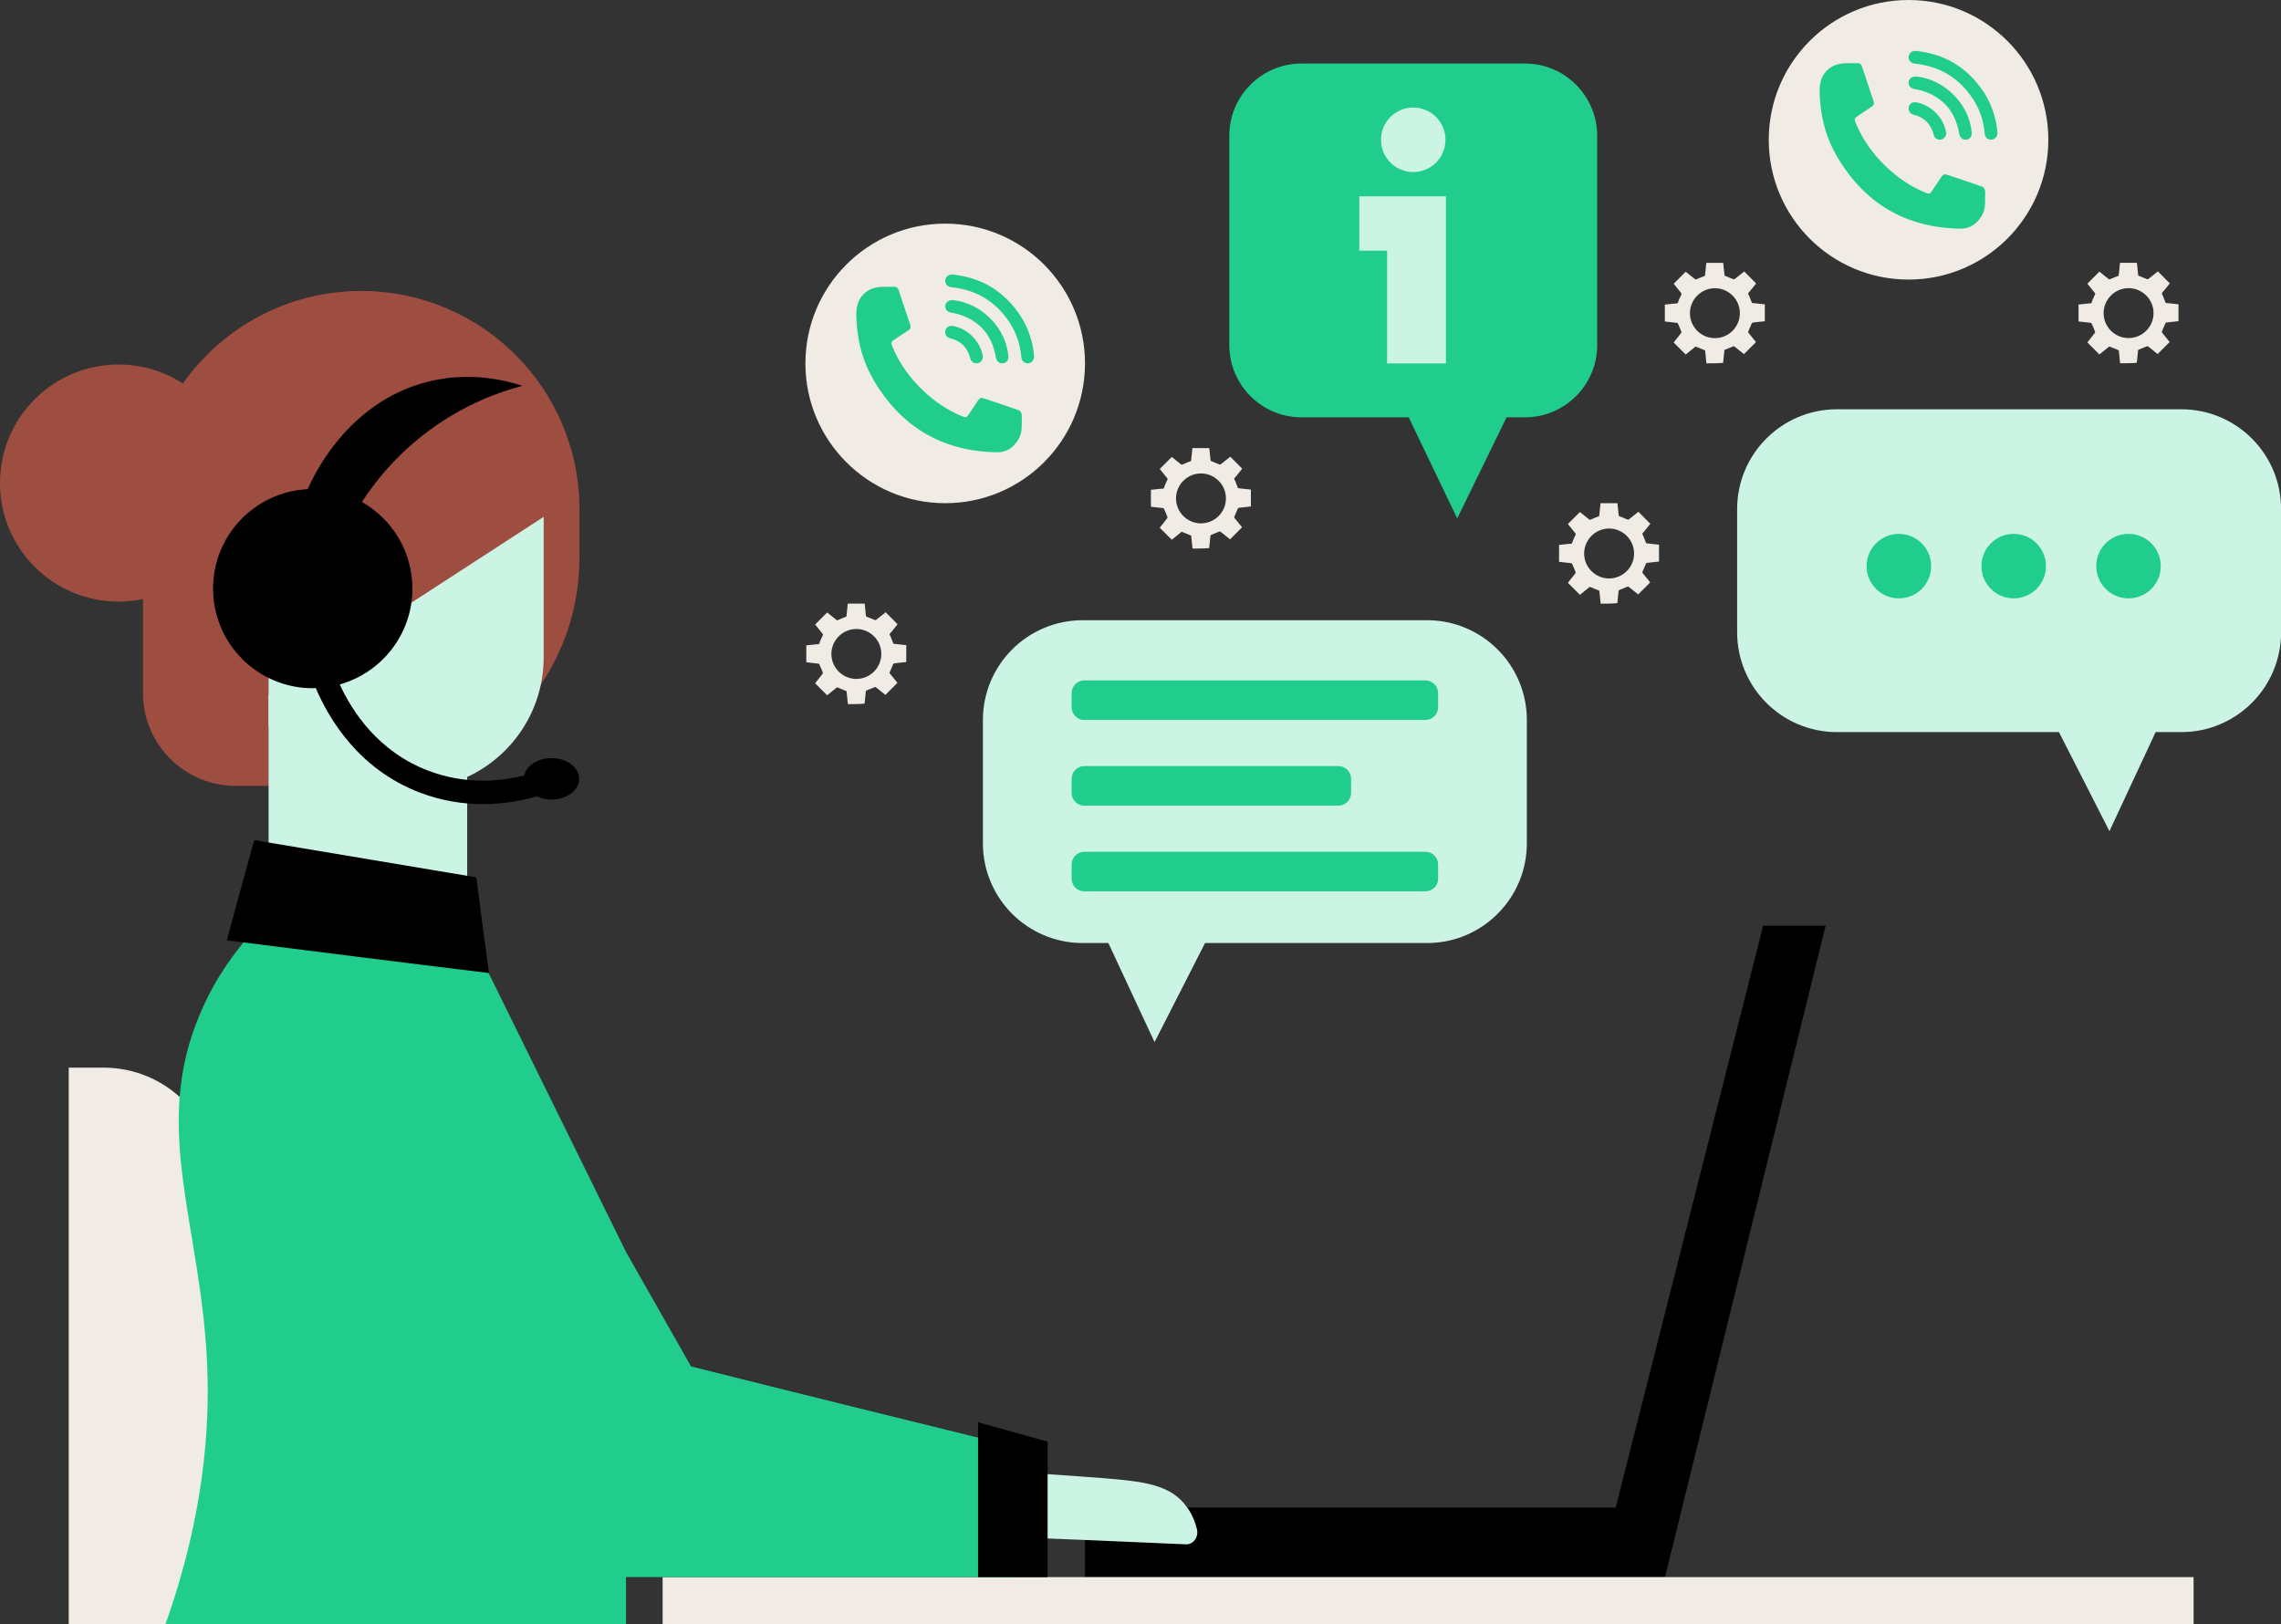 <?xml version="1.0" encoding="UTF-8" standalone="no"?><svg xmlns="http://www.w3.org/2000/svg" xmlns:xlink="http://www.w3.org/1999/xlink" fill="#000000" height="500" preserveAspectRatio="xMidYMid meet" version="1" viewBox="0.0 0.0 702.2 500.0" width="702.2" zoomAndPan="magnify"><rect x="0.0" y="0.0" width="702.2" height="500.0" fill="#333333" stroke="none"/><g id="change1_1"><path d="M178.381,156.762v14.908c0,38.808-31.46,70.268-70.268,70.268H72.568c-15.769,0-28.552-12.783-28.552-28.552 v-28.96c-2.428,0.509-4.943,0.78-7.521,0.78C16.339,185.206,0,168.867,0,148.711c0-20.155,16.339-36.494,36.494-36.494 c7.302,0,14.098,2.153,19.803,5.847C68.461,100.84,88.508,89.58,111.198,89.58h0C148.302,89.58,178.381,119.658,178.381,156.762z" fill="#9e4d41"/></g><g id="change2_1"><path d="M497.391,464.116H334.012v21.406h157.955h13.735c2.289,0,4.578,0,6.868,0c16.481-66.844,32.965-133.689,49.446-200.533 c-6.41,0-12.82,0-19.229,0C527.655,344.697,512.523,404.406,497.391,464.116z"/></g><g id="change3_1"><path d="M675.291,500H203.989v-14.478h471.3L675.291,500L675.291,500z M31.855,328.682h-10.7V500h45.72V363.701 C66.876,344.361,51.197,328.682,31.855,328.682z" fill="#f1ebe5"/></g><g id="change4_1"><path d="M167.375,148.723v43.68v9.943c0,0.752-0.023,1.492-0.068,2.221c-0.82,15.388-10.216,28.487-23.486,34.636 v52.21c-10.216,7.195-20.434,14.389-30.65,21.584c-10.163-7.195-20.328-14.389-30.491-21.584V148.712 C110.903,148.712,139.139,148.712,167.375,148.723z M302.692,469.805c0.225,1.803,1.577,3.155,3.155,3.155 c19.716,0.79,39.543,1.577,59.258,2.479c2.254,0.113,3.943-2.254,3.38-4.62c-0.563-2.254-1.464-4.62-3.042-6.759 c-4.956-7.097-13.519-7.999-26.137-9.013c-13.181-1.014-24.784-1.803-34.699-2.254c-2.027-0.113-3.718,1.916-3.492,4.168 C301.678,461.131,302.242,465.525,302.692,469.805z" fill="#ccf4e5"/></g><g id="change5_1"><path d="M491.694,41.813v64.412c0,12.292-9.965,22.257-22.257,22.257h-5.645l-15.19,31.121l-14.934-31.121h-32.975 c-12.292,0-22.257-9.965-22.257-22.257V41.813c0-12.292,9.965-22.257,22.257-22.257h68.743 C481.729,19.557,491.694,29.521,491.694,41.813z M312.325,445.356c-33.238-8.184-66.476-16.367-99.59-24.678l-20.019-35.252 c-15.361-31.098-30.596-62.197-45.955-93.295c-23.292-1.384-46.585-2.77-69.877-4.281c-4.03,4.659-10.325,12.591-15.109,23.796 c-15.486,35.756,0.252,65.47,2.014,108.905c0.755,18.256-0.755,45.451-12.842,79.446c47.214,0,94.552,0,141.766,0v-14.477h119.61 v-25.113l0,0C312.325,455.401,312.325,450.395,312.325,445.356z" fill="#20cd8d"/></g><g id="change1_2"><path d="M173.612,155.069c-30.311,19.666-60.622,39.332-90.934,58.998c-0.903-1.106-21.866-27.527-10.997-51.975 c1.646-3.704,4.78-9.065,10.997-14.183c26.934-6.246,53.867-12.493,80.801-18.738C166.858,137.803,170.235,146.435,173.612,155.069z" fill="#9e4d41"/></g><g id="change4_2"><path d="M101.418,158.484L101.418,158.484c-10.349,0-18.738,8.389-18.738,18.738v46.175h37.478v-46.175 C120.157,166.873,111.768,158.484,101.418,158.484z" fill="#ccf4e5"/></g><g id="change2_2"><path d="M146.638,270.101c1.259,9.82,2.518,19.642,3.902,29.462c-26.943-3.273-53.76-6.672-80.703-10.072 c2.77-10.325,5.541-20.523,8.435-30.846L146.638,270.101z M322.501,443.82c-7.135-1.987-14.269-3.972-21.406-5.957v47.658h21.406 C322.501,471.621,322.501,457.721,322.501,443.82z M169.774,233.388c-4.23,0-7.714,2.315-8.383,5.342 c-7.27,1.833-18.017,2.931-29.557-1.47c-15.287-5.831-23.315-17.994-27.245-26.552c12.9-3.628,22.369-15.452,22.369-29.512 c0-11.434-6.268-21.389-15.542-26.667c3.73-5.753,10.335-14.411,20.952-22.193c11.031-8.086,21.699-11.785,28.429-13.559 c-5.374-1.765-16.178-4.434-28.867-1.312c-25.316,6.228-35.878,30.029-37.192,33.125c-16.227,0.806-29.147,14.178-29.147,30.606 c0,16.946,13.737,30.683,30.683,30.683c0.319,0,0.628-0.038,0.945-0.048c4.157,9.778,13.372,25.054,32.041,32.174 c6.858,2.616,13.466,3.547,19.401,3.547c6.543,0,12.249-1.133,16.581-2.388c1.315,0.622,2.861,0.996,4.532,0.996 c4.707,0,8.523-2.859,8.523-6.386C178.298,236.247,174.482,233.388,169.774,233.388z"/></g><g id="change4_3"><path d="M702.227,156.724v37.937c0,16.969-13.756,30.725-30.725,30.725h-7.899l-14.218,30.495l-15.542-30.495H565.5 c-16.969,0-30.725-13.756-30.725-30.725v-37.937c0-16.969,13.756-30.725,30.725-30.725h106.003 C688.471,126,702.227,139.756,702.227,156.724z M302.585,221.665v37.937c0,16.969,13.756,30.725,30.725,30.725h7.899l14.218,30.495 l15.542-30.495h68.344c16.969,0,30.725-13.756,30.725-30.725v-37.937c0-16.969-13.756-30.725-30.725-30.725H333.31 C316.341,190.94,302.585,204.696,302.585,221.665z" fill="#ccf4e5"/></g><g id="change5_2"><path d="M594.495,174.284c0,5.485-4.446,9.931-9.931,9.931s-9.931-4.446-9.931-9.931s4.446-9.931,9.931-9.931 S594.495,168.8,594.495,174.284z M619.91,164.354c-5.485,0-9.931,4.446-9.931,9.931s4.446,9.931,9.931,9.931 s9.931-4.446,9.931-9.931S625.395,164.354,619.91,164.354z M655.257,164.354c-5.485,0-9.931,4.446-9.931,9.931 s4.446,9.931,9.931,9.931s9.931-4.446,9.931-9.931S660.741,164.354,655.257,164.354z M442.722,217.747v-4.379 c0-2.153-1.745-3.898-3.898-3.898H333.798c-2.153,0-3.898,1.745-3.898,3.898v4.379c0,2.153,1.745,3.898,3.898,3.898h105.026 C440.977,221.645,442.722,219.9,442.722,217.747z M415.925,244.128v-4.379c0-2.153-1.745-3.898-3.898-3.898h-78.229 c-2.153,0-3.898,1.745-3.898,3.898v4.379c0,2.153,1.745,3.898,3.898,3.898h78.229C414.18,248.026,415.925,246.281,415.925,244.128z M442.722,270.509v-4.379c0-2.153-1.745-3.898-3.898-3.898H333.798c-2.153,0-3.898,1.745-3.898,3.898v4.379 c0,2.153,1.745,3.898,3.898,3.898h105.026C440.977,274.406,442.722,272.661,442.722,270.509z" fill="#20cd8d"/></g><g id="change4_4"><path d="M445.126,60.443v16.73v34.705h-18.114V77.173h-8.565v-16.73h8.565H445.126z M435.065,33.105 c-5.485,0-9.931,4.446-9.931,9.931s4.446,9.931,9.931,9.931s9.931-4.446,9.931-9.931S440.55,33.105,435.065,33.105z" fill="#ccf4e5"/></g><g id="change3_2"><path d="M334.012,111.878c0,23.768-19.268,43.035-43.035,43.035s-43.035-19.268-43.035-43.035 s19.268-43.035,43.035-43.035S334.012,88.11,334.012,111.878z M587.54,0c-23.768,0-43.035,19.268-43.035,43.035 s19.268,43.035,43.035,43.035c23.768,0,43.035-19.268,43.035-43.035S611.308,0,587.54,0z" fill="#f1ebe5"/></g><g id="change5_3"><path d="M314.54,129.629c0.036,1.974,0.027,3.947-1.055,5.707c-1.515,2.464-3.692,3.959-6.623,3.906 c-16.728-0.3-29.355-7.729-37.839-22.107c-3.108-5.268-4.822-11.045-5.259-17.16c-0.128-1.795-0.298-3.658,0.03-5.4 c0.716-3.807,3.697-6.132,7.588-6.261c1.299-0.043,2.6,0.001,3.9-0.018c0.704-0.01,1.123,0.295,1.345,0.965 c1.193,3.607,2.401,7.21,3.604,10.814c0.231,0.692,0.064,1.208-0.582,1.619c-1.401,0.892-2.776,1.825-4.154,2.753 c-1.253,0.845-1.3,1-0.733,2.361c2.159,5.186,5.39,9.626,9.448,13.478c3.495,3.317,7.428,5.976,11.889,7.829 c1.27,0.528,1.463,0.469,2.228-0.672c0.959-1.43,1.934-2.85,2.866-4.298c0.399-0.62,0.908-0.752,1.552-0.537 c3.663,1.222,7.331,2.427,10.973,3.711c0.362,0.128,0.707,0.715,0.786,1.139C314.634,128.16,314.54,128.903,314.54,129.629z M313.882,96.835c-4.971-7.292-11.845-11.445-20.659-12.311c-1.177-0.116-2.121,0.653-2.221,1.759 c-0.099,1.107,0.694,2.017,1.863,2.147c0.449,0.05,0.898,0.108,1.345,0.174c7.002,1.035,12.442,4.566,16.392,10.387 c2.227,3.281,3.457,6.947,3.807,10.905c0.109,1.23,0.942,1.989,2.073,1.943c1.059-0.043,1.862-0.928,1.865-2.057 C318.091,106.305,317.008,101.42,313.882,96.835z M291.001,94.088c-0.109,1.106,0.611,1.955,1.821,2.176 c0.74,0.135,1.492,0.243,2.208,0.462c6.589,2.019,10.384,6.489,11.547,13.245c0.22,1.28,1.069,1.992,2.218,1.861 c1.082-0.123,1.762-1.034,1.627-2.303c-0.464-4.36-2.306-8.097-5.321-11.235c-3.25-3.382-7.232-5.363-11.632-5.89 C292.001,92.35,291.104,93.043,291.001,94.088z M302.512,109.458c-0.844-4.44-4.491-8.15-8.931-9.068 c-0.344-0.071-0.725-0.119-1.06-0.047c-0.94,0.201-1.525,0.961-1.529,1.876c-0.004,0.991,0.578,1.717,1.653,1.976 c2.983,0.718,4.912,2.559,5.87,5.449c0.113,0.342,0.171,0.704,0.305,1.037c0.337,0.834,1.248,1.308,2.138,1.146 c0.908-0.165,1.617-1.006,1.62-1.996C302.565,109.753,302.54,109.605,302.512,109.458z M611.103,60.786 c0.036,1.974,0.027,3.947-1.055,5.707c-1.515,2.464-3.692,3.959-6.623,3.906c-16.728-0.3-29.356-7.729-37.839-22.107 c-3.108-5.268-4.822-11.045-5.259-17.16c-0.128-1.795-0.298-3.658,0.03-5.4c0.716-3.807,3.697-6.132,7.588-6.261 c1.299-0.043,2.6,0.001,3.9-0.018c0.704-0.01,1.123,0.295,1.345,0.965c1.193,3.607,2.401,7.21,3.604,10.814 c0.231,0.692,0.064,1.208-0.582,1.619c-1.401,0.892-2.776,1.825-4.154,2.753c-1.253,0.845-1.3,1-0.733,2.361 c2.159,5.186,5.39,9.626,9.448,13.478c3.495,3.317,7.428,5.976,11.889,7.829c1.27,0.528,1.463,0.469,2.228-0.672 c0.959-1.43,1.934-2.85,2.866-4.298c0.399-0.62,0.908-0.752,1.552-0.537c3.663,1.222,7.331,2.427,10.973,3.711 c0.362,0.128,0.707,0.715,0.786,1.139C611.198,59.318,611.103,60.061,611.103,60.786z M610.446,27.992 c-4.971-7.292-11.845-11.445-20.659-12.311c-1.177-0.116-2.121,0.653-2.221,1.759c-0.099,1.107,0.694,2.017,1.863,2.147 c0.449,0.05,0.898,0.108,1.345,0.174c7.002,1.035,12.442,4.566,16.392,10.387c2.227,3.281,3.457,6.947,3.807,10.905 c0.109,1.23,0.942,1.989,2.073,1.943c1.06-0.043,1.862-0.928,1.865-2.057C614.654,37.463,613.572,32.577,610.446,27.992z M587.564,25.246c-0.109,1.106,0.611,1.955,1.821,2.176c0.74,0.135,1.492,0.243,2.208,0.462c6.589,2.019,10.384,6.489,11.547,13.245 c0.22,1.28,1.069,1.992,2.218,1.861c1.082-0.123,1.762-1.034,1.627-2.303c-0.464-4.36-2.306-8.097-5.321-11.235 c-3.25-3.382-7.232-5.363-11.632-5.89C588.565,23.507,587.668,24.201,587.564,25.246z M599.076,40.615 c-0.844-4.44-4.491-8.15-8.931-9.068c-0.344-0.071-0.724-0.119-1.06-0.047c-0.94,0.201-1.525,0.961-1.529,1.876 c-0.004,0.991,0.578,1.718,1.653,1.976c2.983,0.718,4.912,2.559,5.87,5.449c0.113,0.342,0.171,0.704,0.305,1.037 c0.337,0.834,1.248,1.308,2.138,1.146c0.908-0.165,1.617-1.006,1.62-1.996C599.129,40.911,599.104,40.763,599.076,40.615z" fill="#20cd8d"/></g><g id="change3_3"><path d="M506.51,173.984c0.276-0.67,0.236-0.67,0.985-0.749c1.103-0.118,2.167-0.236,3.231-0.355 c0-1.734,0-3.467,0-5.201c-1.261-0.118-2.482-0.276-3.743-0.394c-0.197,0-0.236-0.118-0.315-0.276 c-0.236-0.63-0.512-1.3-0.749-1.931c-0.079-0.276-0.355-0.512-0.315-0.749c0.039-0.236,0.315-0.433,0.512-0.67 c0.63-0.788,1.3-1.615,1.931-2.403c-1.221-1.261-2.443-2.482-3.664-3.704c-0.079,0.079-0.158,0.118-0.236,0.197 c-0.906,0.709-1.812,1.458-2.719,2.167c-0.079,0.039-0.276,0.079-0.355,0.039c-0.867-0.315-1.694-0.709-2.522-1.024 c-0.158-0.039-0.236-0.079-0.236-0.276c-0.039-0.473-0.118-0.985-0.158-1.458c-0.079-0.749-0.158-1.497-0.236-2.285 c-1.734,0-3.467,0-5.201,0c-0.118,1.261-0.276,2.522-0.394,3.783c0,0.158-0.039,0.236-0.197,0.276 c-0.788,0.276-1.537,0.591-2.325,0.946c-0.276,0.118-0.433,0.197-0.67-0.079c-0.158-0.158-0.355-0.276-0.552-0.433 c-0.749-0.591-1.497-1.182-2.206-1.773c-1.261,1.261-2.482,2.482-3.704,3.704c0.749,0.946,1.537,1.931,2.325,2.876 c0.118,0.158,0.118,0.276,0.039,0.433c-0.315,0.591-0.552,1.221-0.827,1.812c-0.118,0.315-0.158,0.709-0.355,0.867 c-0.236,0.158-0.63,0.079-0.946,0.118c-0.985,0.118-1.97,0.197-2.955,0.315c0,1.734,0,3.467,0,5.201 c0.118,0,0.197,0.039,0.315,0.039c1.143,0.158,2.325,0.276,3.467,0.394c0.079,0,0.197,0.118,0.236,0.197 c0.394,0.827,0.709,1.655,1.064,2.522c0.039,0.118,0.039,0.276-0.039,0.355c-0.473,0.63-0.946,1.221-1.418,1.812 c-0.315,0.394-0.63,0.788-0.906,1.143c1.261,1.261,2.482,2.482,3.704,3.704c0.946-0.749,1.931-1.537,2.876-2.325 c0.158-0.158,0.276-0.118,0.433-0.039c0.788,0.315,1.576,0.67,2.404,0.985c0.197,0.079,0.276,0.118,0.276,0.315 c0.118,1.261,0.236,2.482,0.394,3.783c1.734,0,3.467,0,5.122-0.158c0-0.079,0.039-0.197,0.039-0.276 c0.118-1.143,0.236-2.325,0.355-3.507c0.039-0.158,0.079-0.236,0.236-0.276c0.827-0.315,1.655-0.67,2.522-1.024 c0.079-0.039,0.236,0,0.315,0.039c0.236,0.158,0.473,0.355,0.709,0.552c0.788,0.63,1.537,1.261,2.246,1.812 c1.261-1.261,2.482-2.482,3.704-3.704c-0.749-0.946-1.537-1.891-2.325-2.876c-0.118-0.158-0.118-0.276-0.039-0.433 C505.919,175.323,506.234,174.653,506.51,173.984z M495.123,178.081c-4.019-0.118-7.526-3.467-7.447-7.841 c0.079-4.098,3.507-7.604,7.841-7.526c4.137,0.079,7.565,3.507,7.526,7.723C503.043,174.653,499.536,178.2,495.123,178.081z M274.774,204.914c0.276-0.67,0.236-0.67,0.985-0.749c1.103-0.118,2.167-0.236,3.231-0.355c0-1.734,0-3.467,0-5.201 c-1.261-0.118-2.482-0.276-3.743-0.394c-0.197,0-0.236-0.118-0.315-0.276c-0.236-0.63-0.512-1.3-0.749-1.931 c-0.079-0.276-0.355-0.512-0.315-0.749c0.039-0.236,0.315-0.433,0.512-0.67c0.63-0.788,1.3-1.615,1.931-2.404 c-1.221-1.261-2.443-2.482-3.664-3.704c-0.079,0.079-0.158,0.118-0.236,0.197c-0.906,0.709-1.812,1.458-2.719,2.167 c-0.079,0.039-0.276,0.079-0.355,0.039c-0.867-0.315-1.694-0.709-2.522-1.024c-0.158-0.039-0.236-0.079-0.236-0.276 c-0.039-0.473-0.118-0.985-0.158-1.458c-0.079-0.749-0.158-1.497-0.236-2.285c-1.734,0-3.467,0-5.201,0 c-0.118,1.261-0.276,2.522-0.394,3.783c0,0.158-0.039,0.236-0.197,0.276c-0.788,0.276-1.537,0.591-2.325,0.946 c-0.276,0.118-0.433,0.197-0.67-0.079c-0.158-0.158-0.355-0.276-0.552-0.433c-0.749-0.591-1.497-1.182-2.206-1.773 c-1.261,1.261-2.482,2.482-3.704,3.704c0.749,0.946,1.537,1.931,2.325,2.876c0.118,0.158,0.118,0.276,0.039,0.433 c-0.315,0.591-0.552,1.221-0.827,1.812c-0.118,0.315-0.158,0.709-0.355,0.867c-0.236,0.158-0.63,0.079-0.946,0.118 c-0.985,0.118-1.97,0.197-2.955,0.315c0,1.734,0,3.467,0,5.201c0.118,0,0.197,0.039,0.315,0.039 c1.143,0.158,2.325,0.276,3.467,0.394c0.079,0,0.197,0.118,0.236,0.197c0.394,0.827,0.709,1.655,1.064,2.522 c0.039,0.118,0.039,0.276-0.039,0.355c-0.473,0.63-0.946,1.221-1.418,1.812c-0.315,0.394-0.63,0.788-0.906,1.143 c1.261,1.261,2.482,2.482,3.704,3.704c0.946-0.749,1.931-1.537,2.876-2.325c0.158-0.158,0.276-0.118,0.433-0.039 c0.788,0.315,1.576,0.67,2.404,0.985c0.197,0.079,0.276,0.118,0.276,0.315c0.118,1.261,0.236,2.482,0.394,3.783 c1.734,0,3.467,0,5.122-0.158c0-0.079,0.039-0.197,0.039-0.276c0.118-1.143,0.236-2.325,0.355-3.507 c0.039-0.158,0.079-0.236,0.236-0.276c0.827-0.315,1.655-0.67,2.522-1.024c0.079-0.039,0.236,0,0.315,0.039 c0.236,0.158,0.473,0.355,0.709,0.552c0.788,0.63,1.537,1.261,2.246,1.812c1.261-1.261,2.482-2.482,3.704-3.704 c-0.749-0.946-1.537-1.891-2.325-2.876c-0.118-0.158-0.118-0.276-0.039-0.433C274.183,206.253,274.498,205.583,274.774,204.914z M263.387,209.011c-4.019-0.118-7.526-3.467-7.447-7.841c0.079-4.098,3.507-7.604,7.841-7.526c4.137,0.079,7.565,3.507,7.526,7.723 C271.307,205.583,267.8,209.13,263.387,209.011z M380.865,157.024c0.276-0.67,0.236-0.67,0.985-0.749 c1.103-0.118,2.167-0.236,3.231-0.355c0-1.734,0-3.467,0-5.201c-1.261-0.118-2.482-0.276-3.743-0.394 c-0.197,0-0.236-0.118-0.315-0.276c-0.236-0.63-0.512-1.3-0.749-1.931c-0.079-0.276-0.355-0.512-0.315-0.749 c0.039-0.236,0.315-0.433,0.512-0.67c0.63-0.788,1.3-1.615,1.931-2.403c-1.221-1.261-2.443-2.482-3.664-3.704 c-0.079,0.079-0.158,0.118-0.236,0.197c-0.906,0.709-1.812,1.458-2.719,2.167c-0.079,0.039-0.276,0.079-0.355,0.039 c-0.867-0.315-1.694-0.709-2.522-1.024c-0.158-0.039-0.236-0.079-0.236-0.276c-0.039-0.473-0.118-0.985-0.158-1.458 c-0.079-0.749-0.158-1.497-0.236-2.285c-1.734,0-3.467,0-5.201,0c-0.118,1.261-0.276,2.522-0.394,3.783 c0,0.158-0.039,0.236-0.197,0.276c-0.788,0.276-1.537,0.591-2.325,0.946c-0.276,0.118-0.433,0.197-0.67-0.079 c-0.158-0.158-0.355-0.276-0.552-0.433c-0.749-0.591-1.497-1.182-2.206-1.773c-1.261,1.261-2.482,2.482-3.704,3.704 c0.749,0.946,1.537,1.931,2.325,2.876c0.118,0.158,0.118,0.276,0.039,0.433c-0.315,0.591-0.552,1.221-0.827,1.812 c-0.118,0.315-0.158,0.709-0.355,0.867c-0.236,0.158-0.63,0.079-0.946,0.118c-0.985,0.118-1.97,0.197-2.955,0.315 c0,1.734,0,3.467,0,5.201c0.118,0,0.197,0.039,0.315,0.039c1.143,0.158,2.325,0.276,3.467,0.394c0.079,0,0.197,0.118,0.236,0.197 c0.394,0.827,0.709,1.655,1.064,2.522c0.039,0.118,0.039,0.276-0.039,0.355c-0.473,0.63-0.946,1.221-1.418,1.812 c-0.315,0.394-0.63,0.788-0.906,1.143c1.261,1.261,2.482,2.482,3.704,3.704c0.946-0.749,1.931-1.537,2.876-2.325 c0.158-0.158,0.276-0.118,0.433-0.039c0.788,0.315,1.576,0.67,2.403,0.985c0.197,0.079,0.276,0.118,0.276,0.315 c0.118,1.261,0.236,2.482,0.394,3.783c1.734,0,3.467,0,5.122-0.158c0-0.079,0.039-0.197,0.039-0.276 c0.118-1.143,0.236-2.325,0.355-3.507c0.039-0.158,0.079-0.236,0.236-0.276c0.827-0.315,1.655-0.67,2.522-1.024 c0.079-0.039,0.236,0,0.315,0.039c0.236,0.158,0.473,0.355,0.709,0.552c0.788,0.63,1.537,1.261,2.246,1.812 c1.261-1.261,2.482-2.482,3.704-3.704c-0.749-0.946-1.537-1.891-2.325-2.876c-0.118-0.158-0.118-0.276-0.039-0.433 C380.273,158.364,380.589,157.694,380.865,157.024z M369.478,161.122c-4.019-0.118-7.526-3.467-7.447-7.841 c0.079-4.098,3.507-7.604,7.841-7.526c4.137,0.079,7.565,3.507,7.526,7.723C377.397,157.694,373.891,161.24,369.478,161.122z M666.427,99.98c0.276-0.67,0.236-0.67,0.985-0.749c1.103-0.118,2.167-0.236,3.231-0.355c0-1.734,0-3.467,0-5.201 c-1.261-0.118-2.482-0.276-3.743-0.394c-0.197,0-0.236-0.118-0.315-0.276c-0.236-0.63-0.512-1.3-0.749-1.931 c-0.079-0.276-0.355-0.512-0.315-0.749c0.039-0.236,0.315-0.433,0.512-0.67c0.63-0.788,1.3-1.615,1.931-2.403 c-1.221-1.261-2.443-2.482-3.664-3.704c-0.079,0.079-0.158,0.118-0.236,0.197c-0.906,0.709-1.812,1.458-2.719,2.167 c-0.079,0.039-0.276,0.079-0.355,0.039c-0.867-0.315-1.694-0.709-2.522-1.024c-0.158-0.039-0.236-0.079-0.236-0.276 c-0.039-0.473-0.118-0.985-0.158-1.458c-0.079-0.749-0.158-1.497-0.236-2.285c-1.734,0-3.467,0-5.201,0 c-0.118,1.261-0.276,2.522-0.394,3.783c0,0.158-0.039,0.236-0.197,0.276c-0.788,0.276-1.537,0.591-2.325,0.946 c-0.276,0.118-0.433,0.197-0.67-0.079c-0.158-0.158-0.355-0.276-0.552-0.433c-0.749-0.591-1.497-1.182-2.206-1.773 c-1.261,1.261-2.482,2.482-3.704,3.704c0.749,0.946,1.537,1.931,2.325,2.876c0.118,0.158,0.118,0.276,0.039,0.433 c-0.315,0.591-0.552,1.221-0.827,1.812c-0.118,0.315-0.158,0.709-0.355,0.867c-0.236,0.158-0.63,0.079-0.946,0.118 c-0.985,0.118-1.97,0.197-2.955,0.315c0,1.734,0,3.467,0,5.201c0.118,0,0.197,0.039,0.315,0.039 c1.143,0.158,2.325,0.276,3.467,0.394c0.079,0,0.197,0.118,0.236,0.197c0.394,0.827,0.709,1.655,1.064,2.522 c0.039,0.118,0.039,0.276-0.039,0.355c-0.473,0.63-0.946,1.221-1.418,1.812c-0.315,0.394-0.63,0.788-0.906,1.143 c1.261,1.261,2.482,2.482,3.704,3.704c0.946-0.749,1.931-1.537,2.876-2.325c0.158-0.158,0.276-0.118,0.433-0.039 c0.788,0.315,1.576,0.67,2.404,0.985c0.197,0.079,0.276,0.118,0.276,0.315c0.118,1.261,0.236,2.482,0.394,3.783 c1.734,0,3.467,0,5.122-0.158c0-0.079,0.039-0.197,0.039-0.276c0.118-1.143,0.236-2.325,0.355-3.507 c0.039-0.158,0.079-0.236,0.236-0.276c0.827-0.315,1.655-0.67,2.522-1.024c0.079-0.039,0.236,0,0.315,0.039 c0.236,0.158,0.473,0.355,0.709,0.552c0.788,0.63,1.537,1.261,2.246,1.812c1.261-1.261,2.482-2.482,3.704-3.704 c-0.749-0.946-1.537-1.891-2.325-2.876c-0.118-0.158-0.118-0.276-0.039-0.433C665.836,101.32,666.151,100.65,666.427,99.98z M655.04,104.078c-4.019-0.118-7.526-3.467-7.447-7.841c0.079-4.098,3.507-7.604,7.841-7.526c4.137,0.079,7.565,3.507,7.526,7.723 C662.96,100.65,659.453,104.196,655.04,104.078z M539.076,100.001c0.276-0.67,0.236-0.67,0.985-0.749 c1.103-0.118,2.167-0.236,3.231-0.355c0-1.734,0-3.467,0-5.201c-1.261-0.118-2.482-0.276-3.743-0.394 c-0.197,0-0.236-0.118-0.315-0.276c-0.236-0.63-0.512-1.3-0.749-1.931c-0.079-0.276-0.355-0.512-0.315-0.749 c0.039-0.236,0.315-0.433,0.512-0.67c0.63-0.788,1.3-1.615,1.931-2.403c-1.221-1.261-2.443-2.482-3.664-3.704 c-0.079,0.079-0.158,0.118-0.236,0.197c-0.906,0.709-1.812,1.458-2.719,2.167c-0.079,0.039-0.276,0.079-0.355,0.039 c-0.867-0.315-1.694-0.709-2.522-1.024c-0.158-0.039-0.236-0.079-0.236-0.276c-0.039-0.473-0.118-0.985-0.158-1.458 c-0.079-0.749-0.158-1.497-0.236-2.285c-1.734,0-3.467,0-5.201,0c-0.118,1.261-0.276,2.522-0.394,3.783 c0,0.158-0.039,0.236-0.197,0.276c-0.788,0.276-1.537,0.591-2.325,0.946c-0.276,0.118-0.433,0.197-0.67-0.079 c-0.158-0.158-0.355-0.276-0.552-0.433c-0.749-0.591-1.497-1.182-2.206-1.773c-1.261,1.261-2.482,2.482-3.704,3.704 c0.749,0.946,1.537,1.931,2.325,2.876c0.118,0.158,0.118,0.276,0.039,0.433c-0.315,0.591-0.552,1.221-0.827,1.812 c-0.118,0.315-0.158,0.709-0.355,0.867c-0.236,0.158-0.63,0.079-0.946,0.118c-0.985,0.118-1.97,0.197-2.955,0.315 c0,1.734,0,3.467,0,5.201c0.118,0,0.197,0.039,0.315,0.039c1.143,0.158,2.325,0.276,3.467,0.394c0.079,0,0.197,0.118,0.236,0.197 c0.394,0.827,0.709,1.655,1.064,2.522c0.039,0.118,0.039,0.276-0.039,0.355c-0.473,0.63-0.946,1.221-1.418,1.812 c-0.315,0.394-0.63,0.788-0.906,1.143c1.261,1.261,2.482,2.482,3.704,3.704c0.946-0.749,1.931-1.537,2.876-2.325 c0.158-0.158,0.276-0.118,0.433-0.039c0.788,0.315,1.576,0.67,2.404,0.985c0.197,0.079,0.276,0.118,0.276,0.315 c0.118,1.261,0.236,2.482,0.394,3.783c1.734,0,3.467,0,5.122-0.158c0-0.079,0.039-0.197,0.039-0.276 c0.118-1.143,0.236-2.325,0.355-3.507c0.039-0.158,0.079-0.236,0.236-0.276c0.827-0.315,1.655-0.67,2.522-1.024 c0.079-0.039,0.236,0,0.315,0.039c0.236,0.158,0.473,0.355,0.709,0.552c0.788,0.63,1.537,1.261,2.246,1.812 c1.261-1.261,2.482-2.482,3.704-3.704c-0.749-0.946-1.537-1.891-2.325-2.876c-0.118-0.158-0.118-0.276-0.039-0.433 C538.485,101.34,538.8,100.671,539.076,100.001z M527.689,104.099c-4.019-0.118-7.526-3.467-7.447-7.841 c0.079-4.098,3.507-7.604,7.841-7.526c4.137,0.079,7.565,3.507,7.526,7.723C535.608,100.671,532.102,104.217,527.689,104.099z" fill="#f1ebe5"/></g></svg>